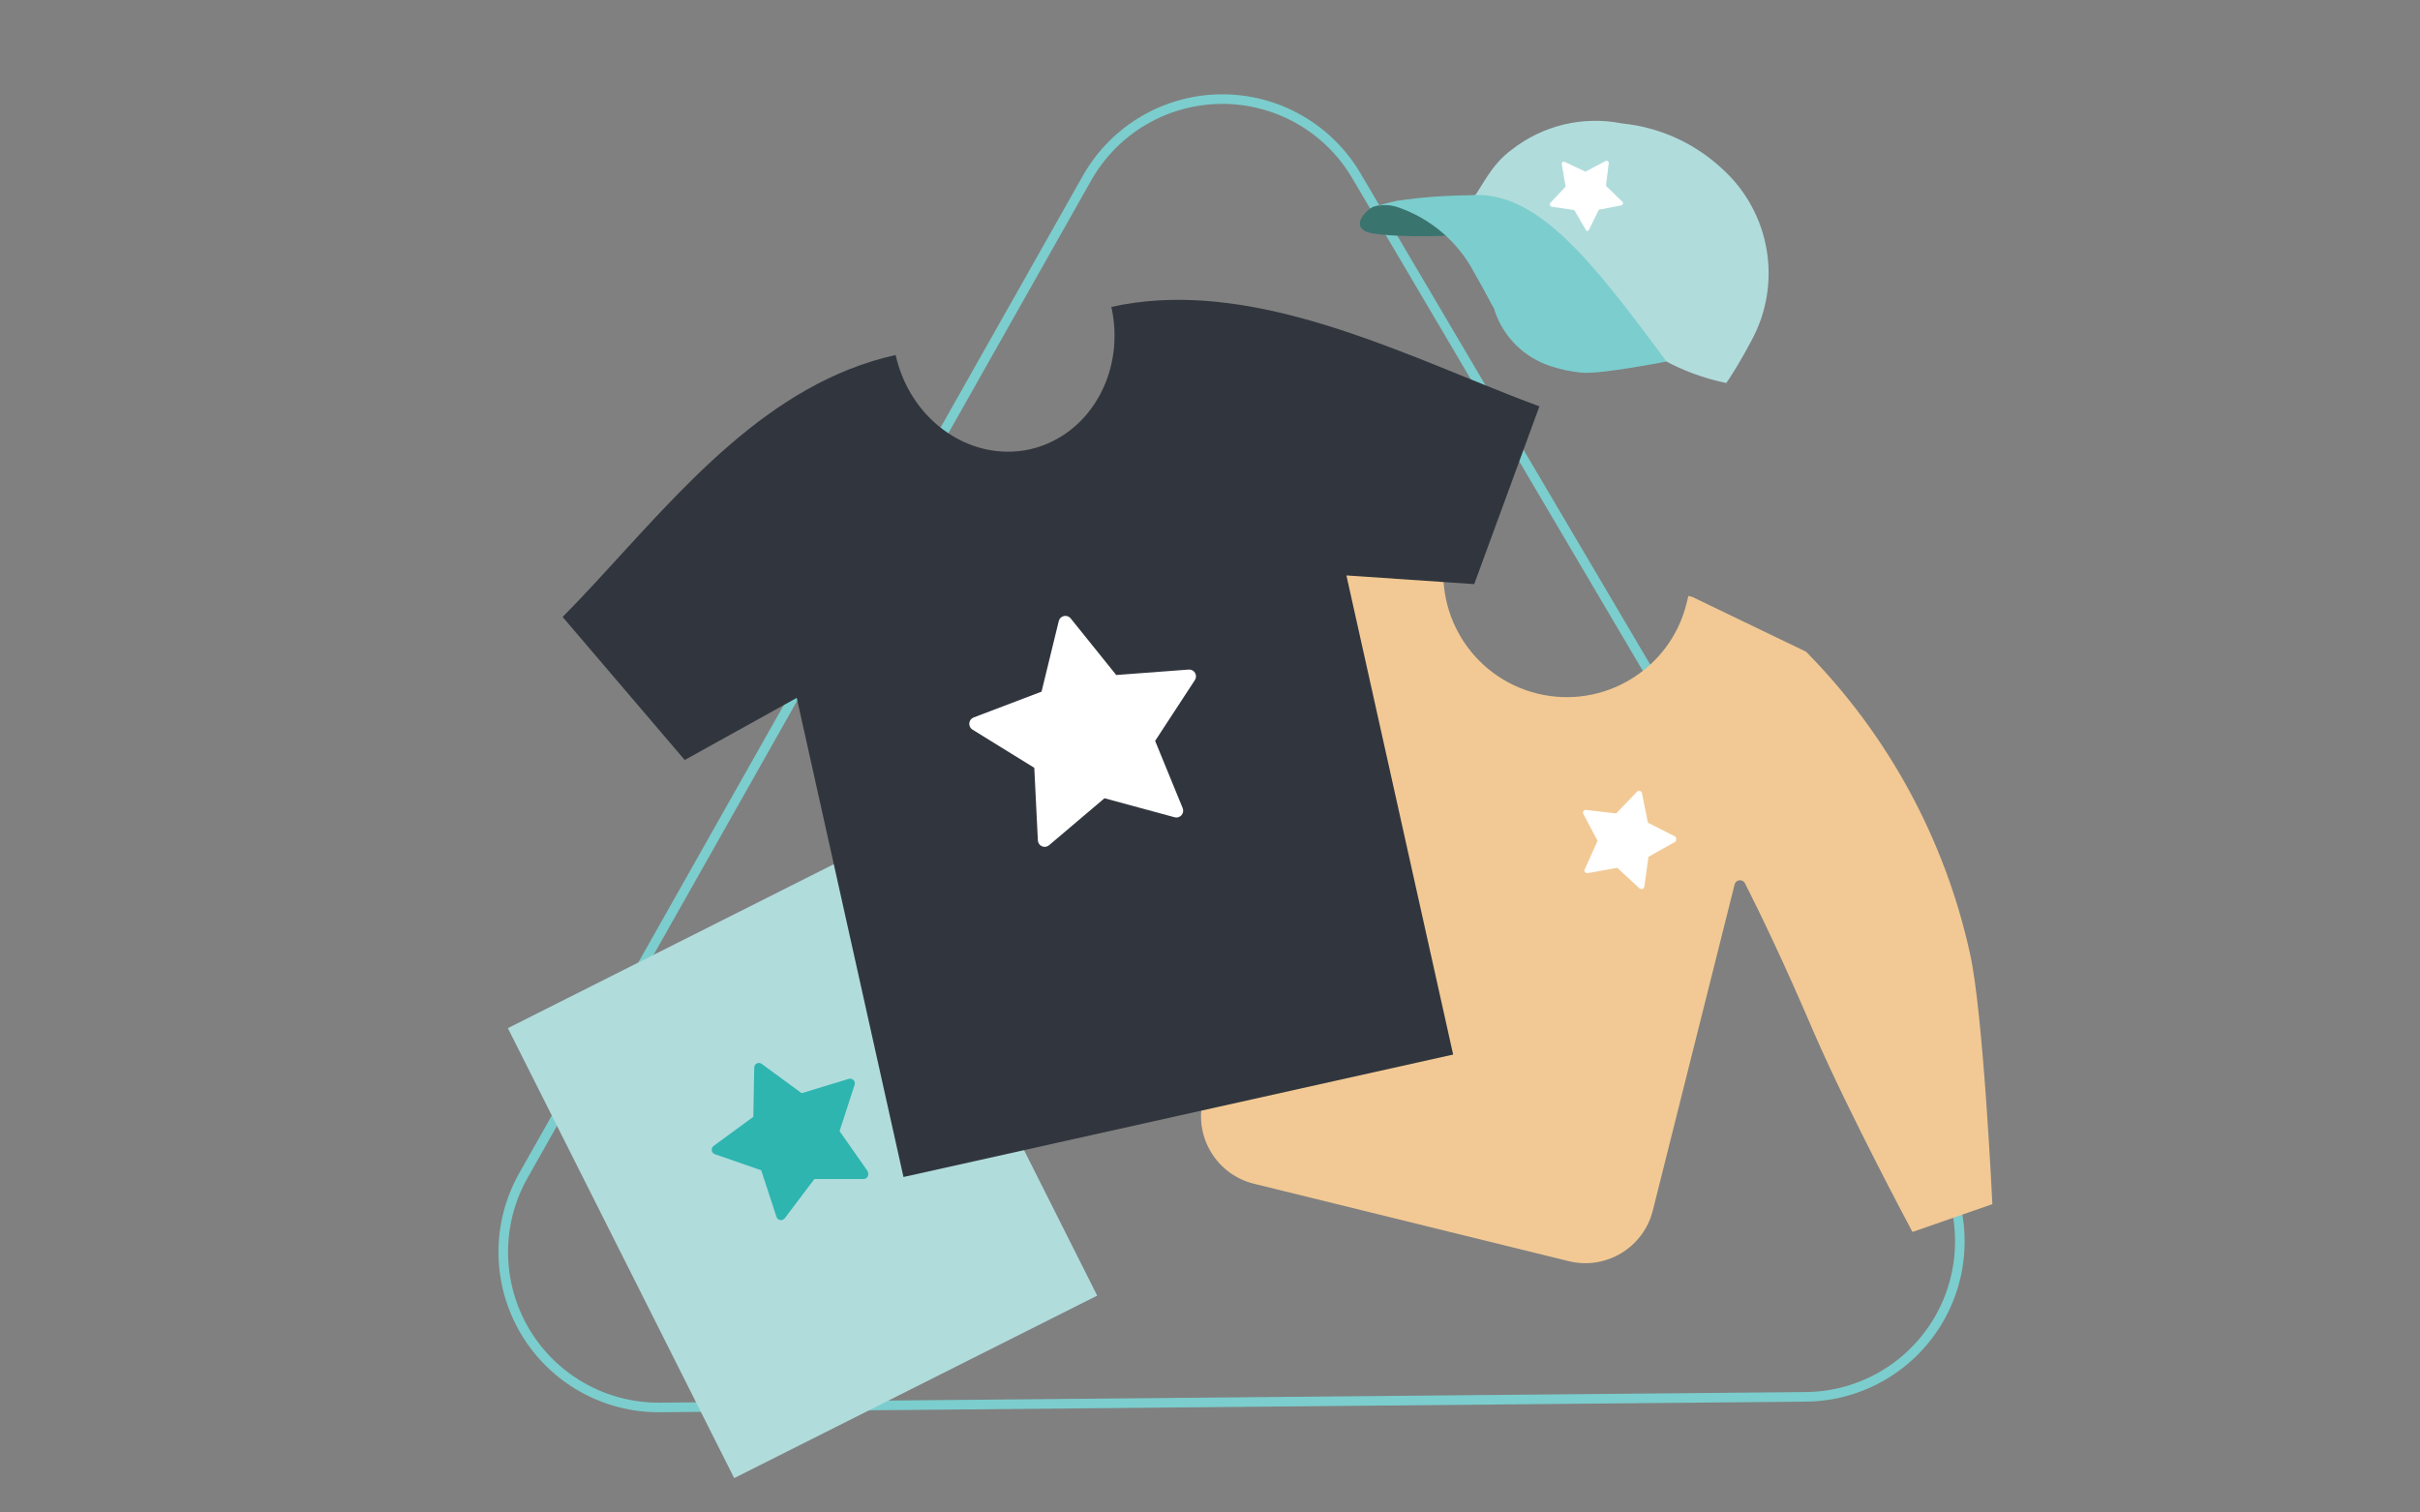 <svg width="352" height="220" viewBox="0 0 352 220" fill="none" xmlns="http://www.w3.org/2000/svg">
<rect x="0" y="0" width="352" height="220" fill="#808080" stroke="none"/>
<g clip-path="url(#clip0_834_42735)">
<path fill-rule="evenodd" clip-rule="evenodd" d="M96.019 204.724L262.669 203.181C270.746 203.107 278.169 198.729 282.143 191.697C286.116 184.665 286.037 176.047 281.934 169.09L197.273 25.537C193.17 18.58 185.667 14.34 177.59 14.415C169.513 14.49 162.09 18.868 158.116 25.9L76.127 170.994C72.153 178.026 72.233 186.644 76.336 193.601C80.439 200.559 87.942 204.798 96.019 204.724Z" stroke="#7CCDCD" stroke-width="1.394"/>
<path fill-rule="evenodd" clip-rule="evenodd" d="M159.592 188.456L106.79 215L73.872 149.551L126.672 122.99L159.592 188.456Z" fill="#B1DCDC"/>
<path d="M286.51 138.539C282.846 122.007 274.592 106.845 262.698 94.793L246.171 86.833L245.581 86.682L245.328 87.727C242.967 97.352 233.253 103.243 223.627 100.888C214 98.532 208.104 88.822 210.453 79.194C210.555 78.608 210.742 78.039 211.01 77.508L209.526 77.153C204.163 75.636 198.227 76.175 192.662 77.153C176.339 82.378 161.812 92.084 150.738 105.165C144.987 111.86 130.821 135.975 130.821 135.975L139.253 144.964C139.253 144.964 155.106 134.188 165.224 126.042C174.533 118.555 181.296 113.597 184.837 111.084C185.111 110.883 185.481 110.875 185.764 111.064C186.047 111.252 186.181 111.597 186.102 111.927L174.972 160.007C173.679 165.415 176.993 170.852 182.392 172.182L228.194 183.448C233.593 184.765 239.044 181.483 240.404 176.095L252.31 128.639C252.395 128.316 252.67 128.078 253.003 128.04C253.335 128.003 253.656 128.174 253.811 128.471C255.835 132.468 259.427 139.837 263.929 150.394C269.123 162.3 278.179 179.198 278.179 179.198L289.799 175.15C289.799 175.15 288.483 147.139 286.51 138.539Z" fill="#F2C994"/>
<path d="M144.38 142.282C144.136 142.28 143.904 142.176 143.739 141.996L133.621 130.697C133.371 130.472 133.271 130.125 133.364 129.802C133.457 129.479 133.727 129.238 134.058 129.18C134.389 129.123 134.723 129.26 134.919 129.533L145.038 140.832C145.374 141.173 145.374 141.722 145.038 142.063C144.859 142.225 144.62 142.305 144.38 142.282Z" fill="#67C0B3"/>
<path d="M185.984 112.18C190.368 94.372 191.195 78.924 189.356 78.452L185.984 112.18Z" fill="#B1DCDC"/>
<path d="M199.696 30.095C198.634 30.634 196.694 32.658 198.6 33.653C200.286 34.496 210.405 34.547 212.226 34.058C209.174 32.051 203.609 28.695 199.696 30.095Z" fill="#3A746F"/>
<path d="M251.081 55.711C251.266 55.475 251.435 55.205 251.62 54.935C253.307 52.338 254.706 49.623 254.723 49.606C259.306 41.267 257.538 30.869 250.457 24.513C246.458 20.796 241.352 18.492 235.92 17.953C230.279 16.827 224.429 18.219 219.899 21.764C216.864 23.956 215.43 27.38 214.486 28.51C218.854 28.914 221.535 30.769 227.151 35.761C232.038 40.239 236.498 45.162 240.473 50.467C240.979 51.107 241.451 51.731 241.89 52.322C244.767 53.904 247.865 55.046 251.081 55.711Z" fill="#B1DCDC"/>
<path d="M242.396 52.592C231.4 37.717 223.441 27.498 213.626 28.408H213.339C209.952 28.448 206.572 28.713 203.221 29.201C202.158 29.387 199.662 30.145 199.662 30.145C200.847 29.73 202.137 29.73 203.322 30.145C208.075 31.766 212.031 35.137 214.385 39.572C215.025 40.702 216.071 42.557 217.386 45.036C217.38 45.075 217.38 45.115 217.386 45.154C218.66 49.016 221.708 52.032 225.582 53.266C227.056 53.764 228.585 54.081 230.136 54.21C232.783 54.463 242.396 52.592 242.396 52.592Z" fill="#7CCDCD"/>
<path d="M126.234 170.395L122.12 164.526L124.312 157.781C124.398 157.542 124.331 157.276 124.143 157.106C123.971 156.923 123.711 156.852 123.469 156.92L116.605 159.012L110.787 154.745C110.583 154.592 110.309 154.567 110.081 154.681C109.852 154.796 109.708 155.029 109.708 155.285L109.573 162.452L103.788 166.685C103.589 166.839 103.488 167.089 103.527 167.338C103.566 167.588 103.737 167.796 103.974 167.882L110.72 170.226L112.946 177.006C113.027 177.249 113.233 177.43 113.485 177.478H113.586C113.803 177.478 114.009 177.378 114.143 177.208L118.46 171.491H125.627C125.88 171.485 126.11 171.342 126.226 171.117C126.342 170.892 126.326 170.621 126.184 170.412L126.234 170.395Z" fill="#2EB5B0"/>
<path d="M243.625 121.658L239.696 119.668L238.835 115.384C238.81 115.225 238.695 115.095 238.541 115.048C238.387 115.002 238.22 115.047 238.11 115.165L235.075 118.319L230.724 117.813C230.568 117.789 230.412 117.854 230.319 117.981C230.233 118.115 230.233 118.286 230.319 118.42L232.376 122.299L230.521 126.413C230.438 126.542 230.438 126.707 230.521 126.835C230.617 126.959 230.771 127.024 230.926 127.004L235.243 126.228L238.464 129.213C238.546 129.278 238.647 129.314 238.751 129.314H238.886C239.033 129.259 239.142 129.131 239.173 128.977L239.78 124.626L243.591 122.484C243.736 122.42 243.824 122.271 243.81 122.113C243.858 121.937 243.782 121.75 243.625 121.658L243.625 121.658Z" fill="white"/>
<path d="M235.954 29.319L233.593 27.026L233.997 23.737C234.017 23.618 233.964 23.499 233.863 23.433C233.758 23.373 233.63 23.373 233.525 23.433L230.608 24.968L227.623 23.568C227.519 23.508 227.39 23.508 227.286 23.568C227.202 23.646 227.158 23.758 227.168 23.872L227.724 27.144L225.464 29.555C225.413 29.656 225.413 29.775 225.464 29.876C225.509 29.982 225.604 30.058 225.717 30.078L228.989 30.55L230.675 33.451C230.722 33.539 230.812 33.597 230.911 33.602C230.987 33.579 231.052 33.532 231.097 33.468L232.564 30.5L235.819 29.876C235.933 29.854 236.025 29.769 236.055 29.656C236.087 29.534 236.048 29.404 235.954 29.319L235.954 29.319Z" fill="white"/>
<path d="M215.725 55.907L215.669 55.885C198.884 49.093 179.61 40.643 161.648 44.644C163.465 52.8 159.815 60.768 153.263 64.102C151.127 65.201 148.75 65.75 146.348 65.697C138.913 65.568 132.11 59.87 130.275 51.633C111.748 55.759 98.985 71.37 86.71 84.622L86.676 84.658C85.059 86.404 83.45 88.109 81.837 89.74L99.595 110.545L115.89 101.51L131.414 171.201L171.345 162.306L171.436 162.286L211.367 153.391L195.843 83.701L214.433 84.964L223.916 59.106C221.267 58.131 218.531 57.042 215.725 55.907Z" fill="#31363E"/>
<path d="M173.826 97.876C173.635 97.552 173.276 97.365 172.901 97.393L162.361 98.184L155.734 89.949C155.498 89.656 155.116 89.522 154.749 89.604C154.381 89.686 154.092 89.969 154.003 90.335L151.498 100.604L141.618 104.361C141.267 104.495 141.021 104.817 140.986 105.192C140.95 105.566 141.13 105.929 141.45 106.126L150.442 111.682L150.963 122.239C150.982 122.615 151.212 122.948 151.558 123.098C151.903 123.247 152.303 123.188 152.59 122.945L160.653 116.109L170.854 118.876C171.217 118.975 171.605 118.859 171.854 118.577C172.103 118.294 172.17 117.895 172.027 117.547L168.018 107.767L173.802 98.92C174.008 98.605 174.017 98.2 173.826 97.876Z" fill="white"/>
</g>
<defs>
<clipPath id="clip0_834_42735">
<rect width="352" height="220" fill="white"/>
</clipPath>
</defs>
</svg>
